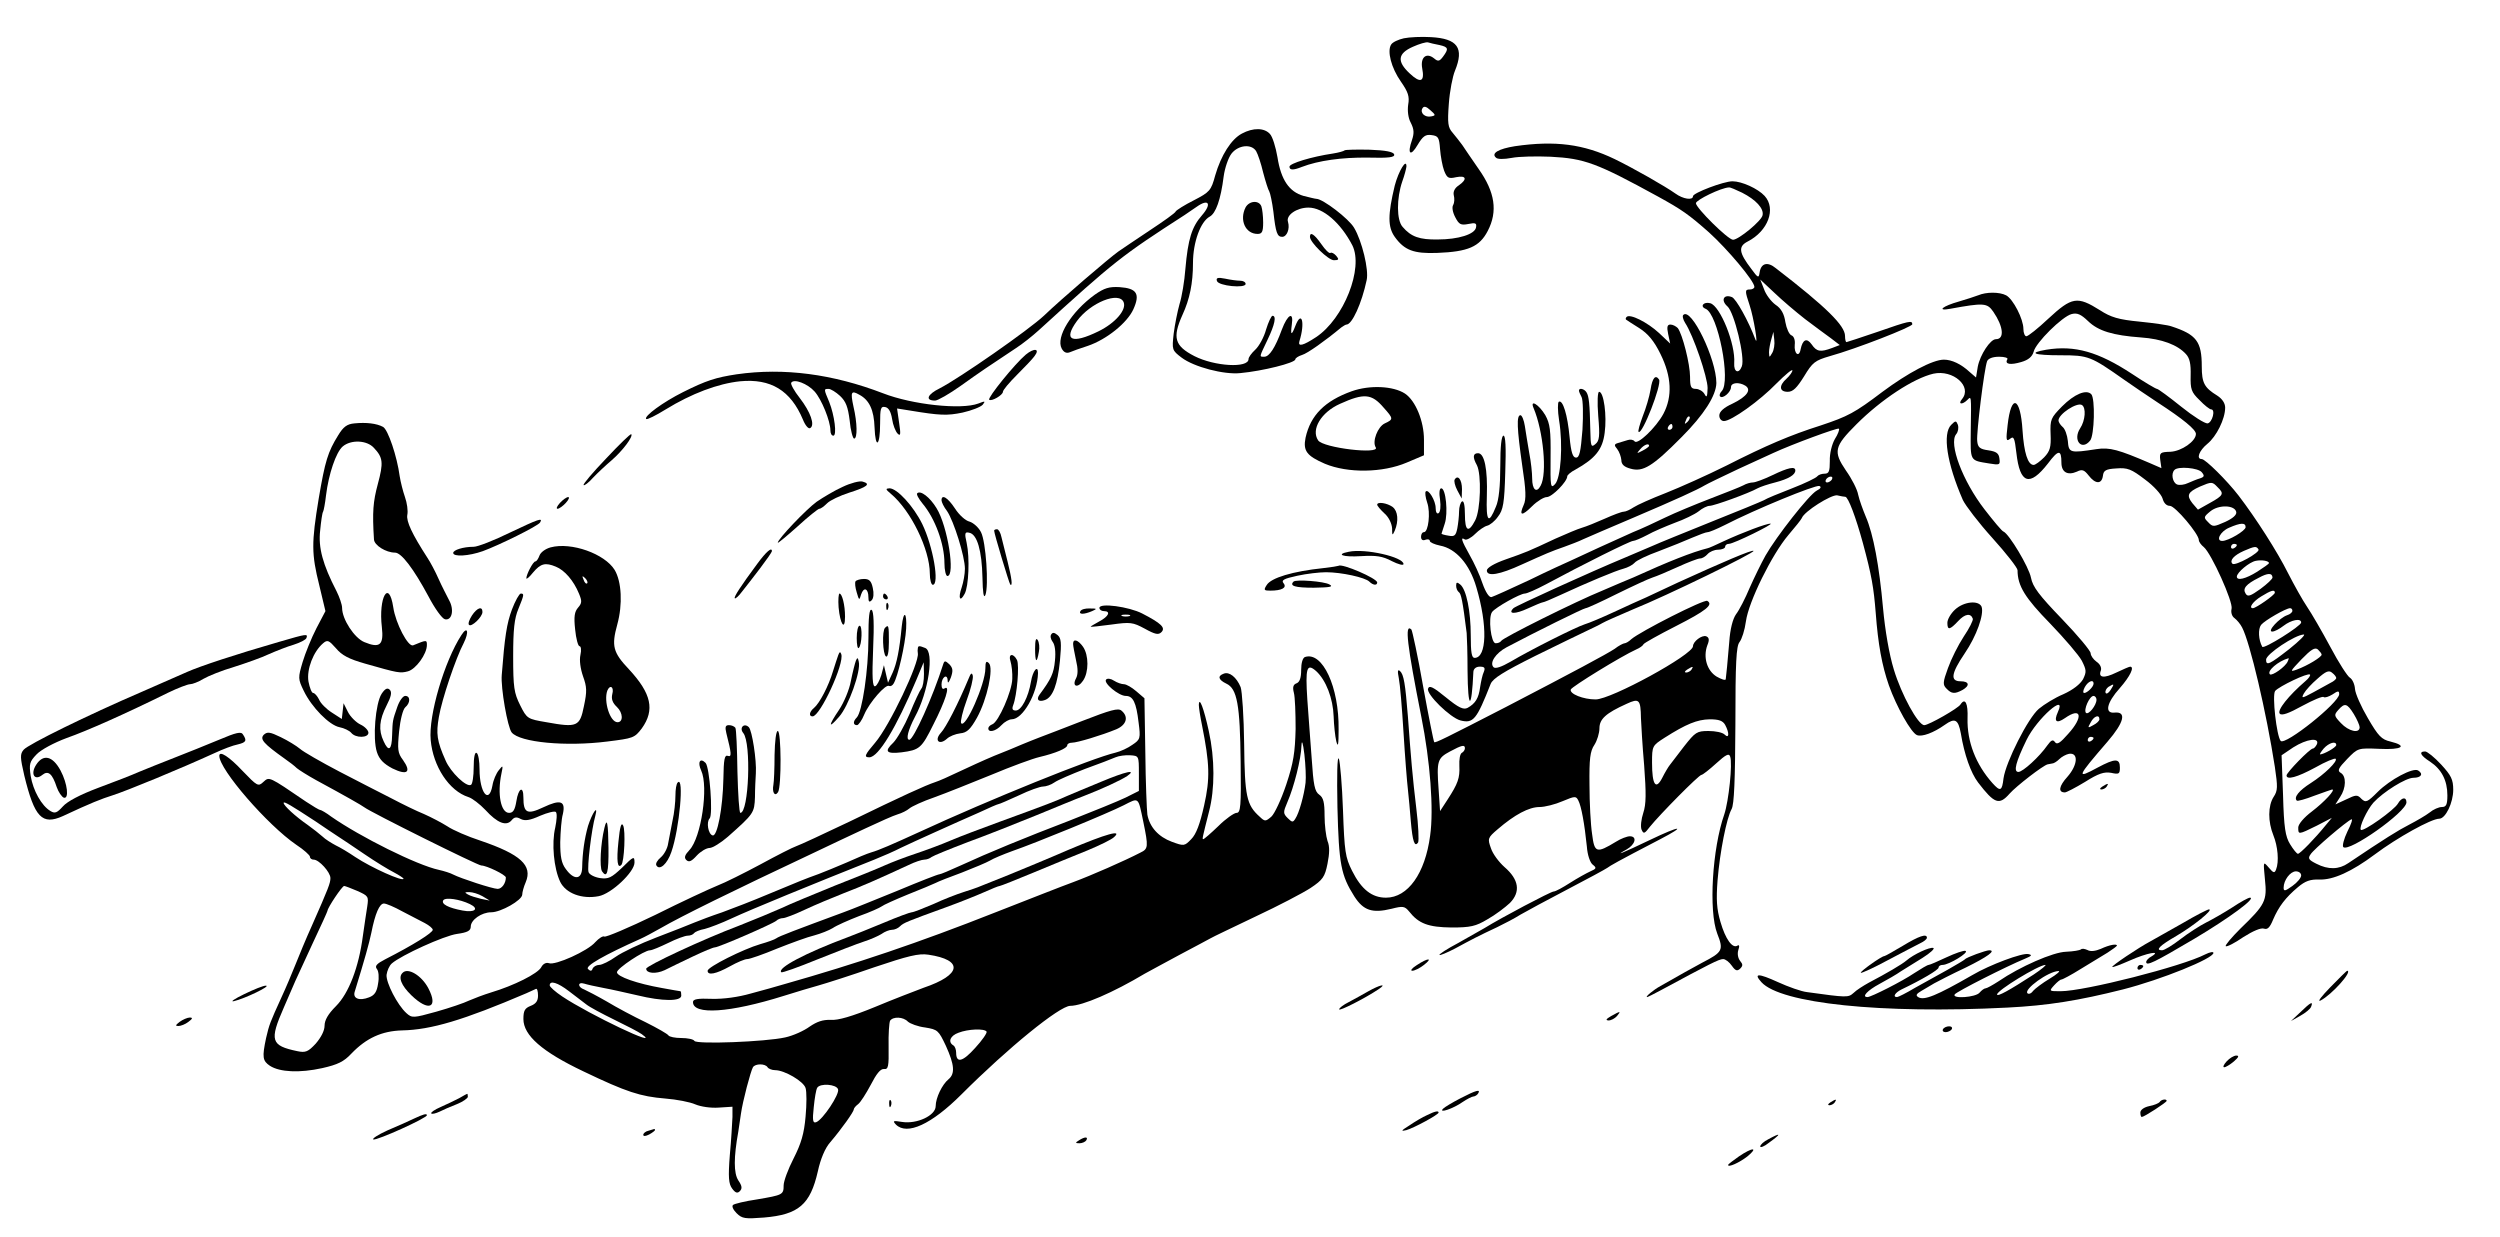 <?xml version="1.0"?>
<svg
    xmlns:rdf="http://www.w3.org/1999/02/22-rdf-syntax-ns#"
    xmlns="http://www.w3.org/2000/svg"
    xmlns:cc="http://web.resource.org/cc/"
    xmlns:dc="http://purl.org/dc/elements/1.1/"
    xmlns:svg="http://www.w3.org/2000/svg"
    xmlns:inkscape="http://www.inkscape.org/namespaces/inkscape"
    xmlns:sodipodi="http://sodipodi.sourceforge.net/DTD/sodipodi-0.dtd"
    xmlns:ns1="http://sozi.baierouge.fr"
    xmlns:xlink="http://www.w3.org/1999/xlink"
    viewBox="0 0 855 423"
    version="1.0"
  >
  <g
      transform="translate(0 423) scale(.1 -.1)"
    >
    <path
        d="m4801 4099c-18-4-38-13-43-21-15-22 0-80 33-127 25-36 30-51 25-79-3-21 0-46 9-62 11-22 12-35 4-59-17-48-5-58 19-17 18 30 27 37 48 34 23-3 26-8 29-48 2-25 8-58 14-74 10-25 15-28 41-22 35 7 39-7 9-28-14-9-20-22-17-34 3-11 2-26-2-33-5-7-2-25 7-42 13-25 19-28 45-23 24 5 29 3 26-12-4-23-60-41-131-41-62-1-91 9-120 43-21 23-21 98-1 156 7 19 13 42 14 50 1 31-27-15-40-65-24-100-24-141 0-175 33-46 65-58 145-55 106 4 145 21 173 75 35 67 25 133-31 212-23 33-48 70-56 82-8 11-23 30-33 42-16 18-18 32-13 99 3 43 13 94 21 113 32 78 9 110-82 115-32 2-74 0-93-4zm122-23c31-7 32-13 12-40-12-16-17-17-30-6-27 22-48 4-41-34 9-46-6-52-43-17-44 41-41 68 11 91 22 10 46 17 52 15s23-6 39-9zm-28-244c-21-5-40 12-30 28 5 8 13 6 27-7 18-16 19-18 3-21z"
    />
    <path
        d="m4247 3773c-36-19-71-74-91-143-14-52-19-57-73-85-32-16-60-34-62-38-1-5-42-34-89-65s-95-64-107-72c-30-21-198-165-254-219-52-49-289-214-357-249-43-21-51-42-16-42 9 0 49 23 87 50 67 48 100 70 189 129 22 14 57 42 78 61 260 237 283 255 500 395 8 6 27 18 41 28 41 29 52 10 18-29-35-40-48-81-57-184-3-41-12-95-20-120-7-25-16-70-20-101-6-55-6-57 27-82 42-32 145-59 201-53 76 7 188 35 188 47 0 4 10 11 23 15 18 5 80 49 134 94 7 5 15 10 18 10 19 0 52 72 69 152 8 35-16 134-43 179-18 31-107 99-129 99-4 0-24 5-44 10-49 14-77 55-89 132-6 35-17 71-26 80-19 21-57 22-96 1zm49-60c6-10 17-43 24-73 8-30 17-59 21-65 3-5 10-37 14-69 8-72 13-86 30-86 16 0 27 27 20 51-8 23 30 49 70 49 50 0 110-52 150-129 39-78-29-251-124-314-44-29-63-34-57-14 20 63 8 109-14 52-13-34-17-32-12 5 7 46-14 36-34-17-23-63-43-93-60-93-18 0-18-3 11 58 25 52 31 82 17 82-4 0-14-21-22-47-7-26-24-57-37-69s-23-26-23-32c0-32-116-25-185 10-68 35-76 63-41 141 25 54 36 109 36 177 0 72 26 142 57 159 21 11 38 58 48 138 4 29 16 64 27 78 23 29 68 34 84 8z"
    />
    <path
        d="m4260 3521c-22-43-1-91 41-91 15 0 19 7 19 39 0 22-3 46-6 55-8 22-41 20-54-3z"
    />
    <path
        d="m4480 3420c0-19 63-80 82-80 17 0 18 3 8 15-7 8-16 13-20 10s-18 11-31 30c-24 34-39 44-39 25z"
    />
    <path
        d="m4162 3269c5-17 98-26 98-10 0 6-8 11-19 11-10 0-33 3-51 7-25 5-32 3-28-8z"
    />
    <path
        d="m5181 3730c-56-9-82-24-65-39 5-6 27-6 54-1 25 5 85 6 133 4 116-6 157-21 367-136 82-45 106-62 175-123 63-57 155-166 155-186 0-5-7-9-15-9-18 0-18-4-1-55 13-38 31-146 19-115-23 62-66 139-80 144-28 11-39-11-15-32 23-20 61-175 49-205-10-27-28-20-26 11 5 65-48 196-82 205-23 6-36-11-16-19 42-16 88-249 55-282-6-6-9-15-5-18 9-9 37 15 37 32 0 16 28 18 49 5 22-14 6-37-43-61-31-14-46-28-46-41 0-11 7-19 16-19 25 0 122 69 180 129 30 30 54 50 54 44 0-5-9-18-20-28-27-24-25-45 4-45 18 0 31 13 56 53 29 48 37 54 88 69 90 25 282 100 282 109 0 14-10 12-119-26-56-19-104-35-106-35-3 0-5 10-5 21 0 35-63 98-237 232-28 23-50 17-55-14-3-21-5-21-29 12-42 55-45 76-12 93 70 36 98 112 58 156-23 25-78 50-110 50-30 0-135-40-135-51 0-15-34-10-60 9-35 25-146 88-208 118-106 51-203 64-341 44zm777-159c47-24 75-54 70-77-3-19-82-84-101-84-17 0-127 109-127 125 0 11 86 53 113 54 4 1 24-8 45-18zm215-432c32-24 72-54 89-66l30-23-26-10c-40-15-53-13-70 12-17 24-31 17-38-17-5-29-23-15-20 16 2 16-3 29-11 32s-17 23-21 45c-4 28-14 47-34 60-15 11-33 35-39 53l-13 33 48-45c26-25 73-65 105-90zm-112-116c-10-17-10-17-11 2 0 11 4 31 8 45l7 25 3-27c2-15-1-35-7-45z"
    />
    <path
        d="m4599 3716c-3-3-21-8-40-11-74-11-149-34-149-45 0-12 12-13 42-1 57 22 138 33 225 32 74-2 94 1 91 11-3 9-30 14-84 16-44 1-82 0-85-2z"
    />
    <path
        d="m3744 3222c-80-58-134-145-113-184 7-13 16-17 27-13 9 4 37 14 62 22 65 22 135 79 156 125 24 53 12 72-47 76-36 2-52-3-85-26zm99-26c10-26-29-71-86-99-92-45-122-31-74 35 46 63 145 103 160 64z"
    />
    <path
        d="m6765 3220c-11-4-40-14-65-21-57-16-78-34-30-25 115 21 126 20 147-10 35-51 39-94 9-94-19 0-54-53-62-94l-6-37-22 19c-29 27-61 42-88 42-38 0-124-46-210-110-95-72-118-84-211-115-104-33-186-68-322-137-66-33-160-75-208-94-49-19-98-41-110-49s-27-15-34-15-36-11-65-24-64-27-78-31-54-21-90-37c-96-45-99-46-170-71-40-14-65-29-65-38 0-22 43-15 121 21 82 37 98 44 144 60 19 7 49 18 65 26 17 8 93 40 170 73 148 63 220 96 245 111 8 5 60 30 115 56 55 25 109 50 120 55 65 30 220 87 224 83 3-2-3-19-14-36-10-18-18-49-17-75 0-35-3-43-18-43-10 0-21-4-25-9-3-5-42-24-86-41s-88-35-97-41c-10-5-90-38-178-73-89-36-181-73-205-84-24-10-66-28-94-40-113-47-371-164-379-172-21-21 6-21 49-1 24 11 48 21 51 21 4 0 30 11 58 24 95 44 191 84 218 91 15 4 32 13 38 20 6 8 44 26 83 40 40 15 91 36 114 46 24 10 47 19 53 19s32 11 58 24c107 55 310 138 324 134 8-3 5-9-9-16-26-14-138-157-175-222-14-25-38-74-54-110-15-36-36-77-47-91-11-16-20-50-23-95-6-71-10-113-12-127-1-5-15 0-31 9-33 20-47 66-32 107 8 19 6 27-4 31-15 5-45-18-45-34 0-29-280-182-333-182-42 0-90 19-85 34 4 10 173 114 224 137 12 5 23 13 25 18 2 4 52 32 111 62 102 52 129 73 107 86-10 7-230-105-260-131-8-8-19-14-23-14s-20-8-34-19c-27-18-141-79-372-199-206-106-242-124-245-120-2 2-19 87-38 191-18 103-37 190-40 194-24 23-15-51 34-299 30-150 43-316 30-406-17-129-76-212-151-212-48 0-84 28-116 92-23 46-26 65-31 207-3 86-10 165-14 176-6 12-7-56-5-166 5-196 12-232 58-305 31-48 61-58 127-42 39 10 45 9 60-9 33-42 66-54 145-55 65 0 83 4 123 28 27 15 61 41 77 56 37 38 31 80-19 123-19 17-40 45-46 64-12 33-11 36 23 65 58 50 107 76 143 76 18 0 54 9 79 20 43 18 46 18 54 2 10-19 21-79 29-157 2-29 11-55 20-62 14-11 13-14-8-23-13-6-44-23-69-39s-50-30-57-30c-11-1-178-89-236-125-12-7-53-30-90-51-38-20-67-39-64-41 2-2 26 8 53 22 57 31 82 44 144 73 25 12 61 31 80 43 19 11 91 50 160 86s130 69 137 74c11 8 29 19 181 98 94 49 68 47-34-2-96-46-126-58-81-33 30 17 37 45 11 45-9 0-31-8-48-19-66-40-73-38-81 26-5 32-9 108-9 168-1 90 2 116 17 138 9 14 17 40 17 56 0 32 22 52 93 84 43 20 48 15 49-49 1-22 5-94 11-162 7-95 7-132-3-162-7-21-10-47-6-57 7-16 10-15 29 10 33 41 167 177 176 177 4 0 27 18 50 39 33 30 44 36 48 24 9-23-5-154-20-198-41-117-54-330-24-408 22-56 19-63-51-99-42-23-68-37-143-80-24-13-54-38-46-38 2 0 24 11 48 24 165 89 198 106 212 106 8 0 21-10 30-23 12-17 18-19 28-10 10 10 10 15 0 27-7 9-10 24-6 37 5 14 3 19-3 15-17-11-41 22-58 81-13 44-15 76-10 142 8 99 31 213 48 244 9 16 12 100 13 288 0 215 3 269 14 283 8 10 18 41 22 71 9 67 89 229 145 295 23 27 44 53 46 58 8 23 101 81 121 78 12-3 25-5 28-5 10-1 36-70 60-158 30-111 37-152 44-240 8-106 21-178 45-247 26-73 76-162 96-170 17-7 57 8 95 35 35 25 46 19 55-29 12-73 34-135 59-168 56-73 72-79 108-38 22 25 115 97 130 100 4 1 11 2 16 3 5 0 16 7 24 15s23 16 33 18c33 5 30-38-5-78-30-33-33-54-9-54 5 0 36 16 69 36 46 29 65 35 89 31 27-6 30-4 30 18 0 32-16 32-76 0-74-40-73-35 34 89 56 65 66 103 24 99-35-4-28 33 18 84 35 40 51 73 35 73-3 0-24-9-47-20-43-21-63-18-53 7 3 10-3 22-15 30-11 8-20 21-20 29s-44 61-98 117c-79 82-100 110-106 141-7 37-75 150-94 158-5 1-34 36-65 76-75 97-123 225-97 257 7 8 9 22 6 32-6 15-8 15-23 0-30-30-15-131 40-257 9-19 54-78 101-130s86-102 86-110c0-54 26-95 112-183 49-51 98-108 108-127 16-32 16-38 4-63-10-17-34-36-67-51-29-12-66-35-84-50-37-31-113-182-121-238-5-44-11-46-38-16-57 64-87 142-85 221 2 52-8 72-24 48-7-13-109-71-124-71-21 0-78 104-104 190-16 52-30 134-37 210-13 145-33 253-59 313-10 24-22 57-26 75-3 18-22 55-42 83-44 65-40 82 36 158 85 85 195 157 263 173 68 15 134-44 98-87-15-18 1-20 18-3 14 14 14 19 12-105-1-106-4-101 63-112 36-6 38-5 35 17-2 18-11 24-38 28-29 4-36 10-38 32-3 28 24 247 34 273 4 9 19 15 41 15 19 0 32-4 28-9-10-17 11-20 48-9 24 7 37 18 42 35 7 31 98 121 130 129 19 5 32-1 56-24 35-34 85-49 181-56 71-5 125-25 154-57 13-14 17-34 16-73-1-47 2-57 30-84 17-18 35-32 40-32 16 0 4-45-12-48-9-1-49 24-90 57s-79 61-83 61-43 23-85 51c-116 76-196 99-294 83-64-11-42-19 50-19 94 0 102-3 217-84 28-20 79-54 115-78 86-56 130-92 130-107 0-25-49-59-87-61-35-1-38-3-35-28l4-28-39 17c-107 46-138 55-183 48-91-14-95-13-98 28-2 20-10 42-18 48-8 7-14 17-14 22 0 22 63 63 80 53 15-9 12-53-6-80-26-40 5-78 34-42 15 17 18 145 4 159-17 17-57 1-100-42-38-39-41-44-39-95 2-44-2-58-22-79-14-14-30-26-36-26-20 0-33 42-38 118-7 115-39 127-51 18-6-51-5-57 8-47 13 11 16 4 22-48 12-106 45-117 108-36 36 48 46 48 46 3 0-33 21-45 53-31 18 9 25 6 40-13 23-30 45-31 49-1 2 18 10 23 46 25 38 3 51-2 98-38 30-22 56-51 60-65 4-15 13-25 25-25 18 0 99-96 99-117 0-6 8-17 17-24 26-22 101-188 95-211-3-12 1-26 10-32 8-6 20-20 26-32 27-51 83-290 112-477 10-68 10-81-4-102-20-31-20-85-1-132 15-37 20-90 9-117-5-13-9-12-25 7-19 22-19 22-13-40 8-74 1-87-84-169-30-30-53-57-50-60 4-3 31 11 60 31 33 21 61 33 71 29 12-4 20 4 31 31 19 44 42 75 85 111 25 21 42 27 73 26 47-2 111 27 190 86 76 57 193 122 220 122 22 0 48 55 48 99 0 35-7 49-41 86-23 25-48 45-55 45-23 0-16-14 17-35 39-26 59-64 59-115 0-32-4-40-19-40-10 0-29-8-42-19-13-10-44-28-69-41-39-20-84-48-209-132-32-22-68-23-109-2-26 13-30 18-20 32 10 17 124 114 140 120 5 2-1-17-14-42-12-25-18-49-14-53 19-19 216 120 216 153 0 20-17 17-29-4-12-22-119-98-127-90-7 8 21 68 43 93 34 37 111 85 137 85s35 13 16 25c-17 11-96-31-138-73-36-36-41-38-56-24-14 15-19 14-52-2l-37-17 16 25c21 31 22 72 2 83-12 7-8 16 22 47 37 38 37 38 110 35 78-4 99 10 38 25-30 7-41 18-77 80-23 39-43 84-44 100s-9 33-17 38c-8 4-39 52-67 105-29 54-65 116-80 138s-44 74-65 115c-37 74-110 188-169 265-40 52-114 125-126 125-20 0-9 29 19 52 31 25 61 85 61 124 0 15-10 30-27 41-44 27-53 43-53 100 0 85-18 109-104 137-10 4-59 11-108 16-73 7-99 15-136 39-78 49-96 46-177-29-35-33-69-60-75-60-5 0-10 11-10 25 0 34-35 102-59 115-23 12-68 12-96 0zm765-605c10-12 9-16-6-21-11-3-29-11-41-16-12-6-29-8-37-5-16 6-22 38-9 50 12 13 81 7 93-8zm-1265-25c-3-5-11-10-16-10-6 0-7 5-4 10 3 6 11 10 16 10 6 0 7-4 4-10zm1319-26c23-22 21-28-26-54l-41-23-19 22c-21 27-16 38 26 57 40 17 42 17 60-2zm64-85c2-10-12-22-38-34-39-17-42-18-58-1-16 16-16 18 7 37 29 24 84 22 89-2zm32-52c0-12-59-47-80-47-23 0-7 32 23 45 41 18 57 18 57 2zm-30-61c0-3-4-8-10-11-5-3-10-1-10 4 0 6 5 11 10 11 6 0 10-2 10-4zm74-15c7-10-80-58-89-49-11 11 5 29 39 44 37 16 43 17 50 5zm36-47c0-2-18-15-40-29-40-25-70-32-70-17 0 14 43 50 65 54 20 4 45 0 45-8zm12-49c0-5-18-22-41-39-35-25-44-28-51-16-11 17 1 32 45 54 31 17 46 17 47 1zm8-52c0-8-65-53-75-53-16 0 0 23 28 40 34 21 47 25 47 13zm60-62c0-5-8-12-18-15-26-9-70-56-51-56 8 0 25 9 39 20 26 20 60 27 60 11 0-12-128-92-133-83-13 23-15 61-4 75 12 15 85 57 99 57 5 0 8-4 8-9zm-11-131c-68-53-79-58-79-36 0 19 99 85 129 86 7 0-15-22-50-50zm111-19c0-8-47-37-85-51-25-9-23-6 16 35 33 34 46 42 56 34 7-7 13-14 13-18zm-116-23c-7-18-54-51-61-44-11 11 28 45 64 55 1 1 0-5-3-11zm-2039-28c-3-5-12-10-18-10-7 0-6 4 3 10 19 12 23 12 15 0zm2205-29c0-3-8-11-19-16-10-6-37-20-60-33-39-21-41-21-32-4 6 11 27 34 47 51 28 25 39 30 50 20 8-6 14-14 14-18zm-105-10c-58-50-99-101-88-112 7-7 30 1 77 27 37 20 70 34 73 30 4-3 17 1 30 9 19 13 23 13 23 1 0-29-184-176-200-160-14 16-30 157-19 171 14 16 112 63 119 56 3-2-4-13-15-22zm-725-9c0-11-22-32-32-32-5 0-4 9 2 20 11 20 30 28 30 12zm58-22c-7-11-15-15-17-9s3 15 10 20c20 12 21 11 7-11zm-48-33c0-19-27-53-36-45-9 10 12 58 26 58 5 0 10-6 10-13zm-132-42c-15-33-5-41 24-21 57 40 64 4 11-54-27-31-38-38-45-28s-13 7-26-11c-27-39-84-91-99-91-18 0-9 34 28 110 35 72 139 164 107 95zm1012-7c11-18 20-39 20-45 0-23-38-14-64 14-24 25-24 28-9 45 22 25 30 23 53-14zm-870-18c0-5-9-14-21-20-19-11-20-10-9 9 11 22 30 29 30 11zm-1280-19c15-28 14-49-2-33-7 7-31 12-55 12-40 0-45-4-83-52-22-29-44-58-49-64s-17-26-26-44c-22-43-35-25-35 52 0 57 1 58 43 85 74 47 111 62 154 63 32 0 45-5 53-19zm1260-45c0-3-4-8-10-11-5-3-10-1-10 4 0 6 5 11 10 11 6 0 10-2 10-4zm764-21c-4-8-10-15-14-15-10 0-90-82-90-92 0-16 35-7 98 27 35 20 67 33 70 30 8-8-38-53-85-83-41-26-59-49-48-60 2-3 30 5 61 17 31 11 58 21 60 21 13 0-27-43-69-75-28-21-47-44-47-55 0-25 0-25 63 6l52 27-20-24c-38-47-89-99-96-99-4 0-16 15-27 33-16 26-21 56-24 168l-5 136 40 27c46 29 90 35 81 11zm66-3c0-8-43-32-55-32-3 0 3 9 12 20 18 20 43 27 43 12zm-2980-11c0-6-5-13-11-16-6-4-9-23-8-44 2-42-5-61-40-115l-26-40-5 75c-7 97-4 106 39 129 41 22 51 24 51 11zm2860-435c0-8-13-24-30-36-25-18-30-19-30-6 0 26 23 56 42 56 10 0 18-6 18-14z"
    />
    <path
        d="m5757 3153c-4-3-1-16 6-27 28-42 77-186 77-223-1-31-3-35-11-20-5 9-19 17-29 17-17 0-20 7-20 41 0 44-26 146-42 167-6 6-17 12-25 12-11 0-13-8-8-32l7-33-38 36c-40 37-100 67-111 55-3-3-4-7-2-9s23-15 45-29c30-19 51-44 73-89 38-77 41-145 10-204-25-47-90-109-99-94-4 5-14 7-23 4s-24-7-33-10c-14-4-14-8-3-21 7-9 13-26 14-37 0-15 9-24 32-30 42-12 75 8 173 107 78 78 119 143 120 186 0 82-86 260-113 233zm14-366c-10-9-11-8-5 6 3 10 9 15 12 12s0-11-7-18zm-51-17c0-5-5-10-11-10-5 0-7 5-4 10 3 6 8 10 11 10 2 0 4-4 4-10zm-80-65c0-2-10-10-22-16-21-11-22-11-9 4 13 16 31 23 31 12z"
    />
    <path
        d="m3508 3017c-36-30-131-147-125-154 8-7 47 16 47 27 0 6 21 31 48 58 26 26 53 54 60 64 20 26-1 29-30 5z"
    />
    <path
        d="m2520 2950c-72-11-104-21-184-61-68-34-135-83-126-92 3-3 33 12 67 33 88 54 178 88 254 96 105 10 173-31 215-131 8-20 19-33 25-29 17 10 1 55-36 103-19 24-32 48-29 52 9 15 56-3 80-30s54-101 54-133c0-10 4-18 10-18 13 0 4 70-14 115-19 45-19 45-2 45 7 0 25-11 39-24 20-19 27-37 33-85 3-34 11-61 15-61 12 0 11 54-2 109-11 51-8 57 20 41 34-18 50-52 52-112 3-76 19-64 19 13 0 52 2 60 17 57 12-2 20-16 24-41 3-21 12-43 19-50 10-10 11-2 5 37l-7 49 44-7c103-17 127-18 180-7 31 7 62 19 69 27 10 13 8 13-15 4-58-22-226-4-326 35-172 66-339 88-500 65z"
    />
    <path
        d="m5645 2898c-4-24-16-65-27-92-10-27-17-51-14-53 12-12 80 162 70 179-12 18-23 6-29-34z"
    />
    <path
        d="m4623 2892c-92-33-141-82-158-159-9-45 4-62 66-89 79-33 198-31 280 4l59 25v53c0 64-29 134-65 158-40 26-120 30-182 8zm109-56c34-38 34-40 4-54-24-11-44-62-31-82 16-25-180-2-197 24-25 37 10 96 75 125 82 37 108 35 149-13z"
    />
    <path
        d="m5400 2894c0-3 4-13 9-22 5-10 6-60 3-112-6-75-10-95-22-95-11 0-17 17-22 70-7 76-23 129-37 121-4-3-4-31 1-63 14-85 6-199-14-219-15-16-16-9-15 93 1 92-2 114-18 143-22 37-54 56-40 24 33-78 47-224 24-265-14-27-29-14-29 25 0 18-4 57-10 87-5 30-12 71-15 92-3 20-10 37-15 37-14 0-12-45 6-172 13-85 14-116 5-135-17-38-6-39 29-4 17 17 40 31 50 31 18 0 70 53 70 71 0 4 12 15 28 23 68 38 93 69 100 126 8 58-3 140-19 140-5 0-7-33-3-83 6-69 4-85-10-96-14-12-16-8-17 45-2 95-5 119-13 132-7 12-26 17-26 6z"
    />
    <path
        d="m1212 2782c-25-2-38-12-55-40-36-58-45-88-67-217-25-152-25-189 2-297l21-88-31-59c-17-33-38-85-47-115-16-54-16-58 4-99 27-56 87-117 122-124 16-3 34-12 40-19 15-19 59-18 59 0 0 8-12 21-27 28s-35 27-43 43l-15 30-3-27-3-27-34 22c-19 12-39 32-44 45-6 12-15 22-20 22s-12 18-16 39c-7 42 17 103 50 131 15 13 20 10 44-17 20-24 44-37 101-53 112-32 118-33 145-26s65 59 65 90c0 18-1 18-47-1-17-7-60 75-68 130-15 98-51 34-39-68 7-61-7-73-60-51-34 14-76 78-76 117 0 11-9 37-19 57-47 91-63 149-56 208 3 31 7 60 10 64 2 3 7 29 10 56 9 73 34 147 57 167 28 24 83 22 107-5 31-33 33-50 13-124-16-60-19-94-13-189 1-20 41-45 72-45 22 0 64-56 114-149 22-42 47-77 57-79 24-5 32 33 14 65-8 16-25 48-36 73s-28 57-38 72c-53 82-73 125-69 147 3 14-1 41-8 61s-15 52-18 71c-9 68-40 160-57 169-22 12-58 16-98 12z"
    />
    <path
        d="m2073 2662c-45-47-80-88-77-91 2-3 17 8 32 25 15 16 44 43 64 60 37 32 74 81 67 89-3 2-41-35-86-83z"
    />
    <path
        d="m5131 2636c0-68-5-117-15-139-25-62-34-52-31 36 3 92-8 147-30 147-18 0-19-14-4-41 16-31 13-153-6-189-23-44-35-37-35 21 0 31-4 48-10 44-5-3-10-19-10-34 0-16-3-42-6-58-5-25-10-29-30-25-13 2-24 5-24 7 0 1 5 16 11 34 12 35 4 121-12 121-6 0-8-16-4-39 3-23 1-42-5-46s-10 4-10 17c0 26-25 67-34 57-3-3-1-20 5-38 12-34 4-101-11-101-6 0-10-7-10-16 0-10 6-14 15-10 8 3 15 1 15-4s16-12 35-16c54-10 101-63 124-142 39-131 36-242-6-242-10 0-13 19-13 76 0 84-15 158-36 175-11 9-14 8-14-4 0-9 4-18 9-22 8-5 13-28 27-140 1-11 3-69 3-129 1-135 14-138 20-3 1 10 9 17 22 17 16 0 19-4 14-17-5-10-10-34-13-53-5-38-16-56-43-71-14-7-30 0-74 36s-57 42-61 30c-7-19 76-100 111-109 44-11 55 3 103 125 8 19 43 41 153 96 79 39 160 78 179 87s42 20 50 25 56 26 105 47c114 46 418 194 412 200-4 5-109-40-258-108-41-19-90-42-109-51-19-8-69-31-110-50s-86-38-100-42c-29-9-183-86-254-128-31-18-52-25-58-19-15 15 7 48 44 68 96 51 264 134 271 134 5 0 53 22 107 49 55 27 109 52 122 56s51 20 86 36 69 29 76 29c8 0 19 7 26 15s23 15 36 15 24 5 24 10c0 6 6 10 13 10 16 0 156 69 142 69-13 1-95-30-160-60-27-13-52-24-55-24-52-13-133-45-254-100-17-7-65-27-106-45-91-37-340-161-346-172-3-5-11-8-19-8-16 0-26 89-12 107 12 16 96 63 112 63 7 0 39 14 71 31 126 68 289 149 299 149 6 0 27 9 48 20 21 12 64 30 95 42 31 11 68 29 81 39 13 11 30 19 38 19 15 0 134 43 164 60 9 5 36 14 60 20 46 12 69 26 69 41s-24 10-78-16c-29-14-59-25-67-25s-23-4-33-10c-9-5-60-25-112-45s-122-49-155-65-82-39-110-50c-27-12-79-36-115-52-36-17-78-36-95-44-16-7-82-37-145-68-64-30-122-56-129-58-8-2-20 16-31 47-9 28-29 71-44 97-28 50-32 63-16 53 5-3 21 5 35 19 13 13 32 26 41 28s26 15 37 31c18 23 22 46 25 152 3 85 1 125-6 125s-11-36-11-104z"
    />
    <path
        d="m4975 2590c-3-5 1-22 9-37l15-28 1 32c0 32-14 51-25 33z"
    />
    <path
        d="m2882 2565c-27-12-67-36-89-51-37-27-133-128-133-140 0-3 30 22 67 55 37 34 71 61 75 61 5 0 16 8 27 19 10 10 44 26 75 36 63 20 75 30 46 38-10 3-41-5-68-18z"
    />
    <path
        d="m3047 2541c68-57 133-190 133-273 0-21 5-38 10-38 24 0 1 132-36 208-30 61-86 122-112 122-14-1-14-3 5-19z"
    />
    <path
        d="m3137 2543c-4-3 5-19 18-35 43-51 75-138 75-204 0-24 5-44 10-44 28 0 1 171-37 232-23 38-55 62-66 51z"
    />
    <path
        d="m1915 2510c-10-11-14-20-8-20 5 0 18 9 28 20s14 20 8 20c-5 0-18-9-28-20z"
    />
    <path
        d="m3220 2519c0-6 8-23 19-37 23-34 61-155 61-197 0-18-5-46-11-64-13-37-6-52 10-22 14 25 18 124 7 174-8 34-6 39 9 35 27-5 43-62 45-153 1-52 4-73 10-60 12 31 2 182-15 215-8 16-26 32-39 36-14 3-36 23-50 45-25 38-46 50-46 28z"
    />
    <path
        d="m4710 2504c0-4 11-17 25-30 15-13 25-35 26-51 0-25 1-26 9-8 14 33 11 67-7 81-19 14-53 19-53 8z"
    />
    <path
        d="m1745 2409c-55-27-111-49-125-49-36 0-70-11-70-21 0-14 53-11 101 6 55 20 189 86 196 98 11 18-5 12-102-34z"
    />
    <path
        d="m3400 2415c0-10 51-179 55-184 9-8 5 22-9 78-8 31-17 68-21 84-3 15-10 27-15 27-6 0-10-2-10-5z"
    />
    <path
        d="m1883 2358c-18-5-34-17-38-28s-10-20-14-20c-8 0-31-45-31-58 1-4 11 5 23 20 26 31 42 35 78 20 30-12 61-48 79-92 11-26 10-33-3-48-12-14-15-30-10-75 3-31 10-57 15-57s7-13 3-30c-4-18 0-47 9-73 13-36 14-51 3-102-14-70-23-74-128-55-65 11-67 12-90 58-21 42-24 61-24 167 0 92 4 130 18 163 20 49 20 52 8 52-5 0-19-25-30-54-18-48-25-94-35-224-4-44 20-180 34-197 28-34 185-49 327-31 88 11 93 12 118 45 45 63 33 119-44 202-55 58-60 80-40 153 19 69 15 147-9 187-34 55-148 96-219 77zm125-123c-3-3-9 2-12 12-6 14-5 15 5 6 7-7 10-15 7-18zm86-379c-4-17 1-30 16-44 21-20 22-52 2-52-26 0-48 72-35 108 9 22 24 13 17-12z"
    />
    <path
        d="m2590 2302c-57-77-81-114-77-118 2-3 14 8 25 23 12 15 40 51 62 80s40 55 40 58c0 15-19-1-50-43z"
    />
    <path
        d="m4613 2343c-47-9-21-19 42-15 52 3 73 0 105-17 22-11 40-16 40-10 0 24-131 54-187 42z"
    />
    <path
        d="m4578 2295c-2-1-25-5-53-8-104-11-178-33-193-58-11-17-9-19 12-19 40 0 58 10 46 25-9 11 1 16 47 26 32 7 76 12 98 12 53 0 134-18 148-32 13-13 27-14 27-3 0 14-121 66-132 57z"
    />
    <path
        d="m2926 2242c-3-5-1-22 4-38 8-28 9-28 15-7 9 27 25 21 25-10 0-15 3-18 11-10 7 7 8 24 4 42-5 24-12 31-30 31-13 0-26-4-29-8z"
    />
    <path
        d="m4424 2241c-15-15 5-21 69-21 56 1 68 3 54 11-18 11-115 18-123 10z"
    />
    <path
        d="m2868 2153c5-57 22-83 22-32 0 40-10 79-19 79-3 0-5-21-3-47z"
    />
    <path
        d="m3020 2190c0-5 5-10 11-10 5 0 7 5 4 10-3 6-8 10-11 10-2 0-4-4-4-10z"
    />
    <path
        d="m3031 2154c0-11 3-14 6-6 3 7 2 16-1 19-3 4-6-2-5-13z"
    />
    <path
        d="m6686 2145c-14-13-26-33-26-45 0-26 8-25 37 6 23 25 43 28 50 8 2-5-12-33-31-61-19-29-43-77-54-108-18-49-18-57-5-70 17-18 28-19 54-5 27 15 24 30-6 30-36 0-32 27 14 95 41 60 67 134 58 160-10 23-61 18-91-10z"
    />
    <path
        d="m3760 2151c0-6 7-11 15-11 25 0 17-18-15-35-16-9-30-17-30-18 0-2 32 2 71 7 65 9 73 8 114-14 36-20 47-22 57-12 15 15 0 30-66 64-45 23-146 37-146 19zm103-28c-7-2-19-2-25 0-7 3-2 5 12 5s19-2 13-5z"
    />
    <path
        d="m1614 2125c-9-14-14-28-10-32 8-9 46 27 46 44 0 21-18 15-36-12z"
    />
    <path
        d="m2970 2046c0-106-21-251-40-270-13-13-13-26 1-26 5 0 17 17 25 37 17 40 73 105 85 97 4-2 11 1 15 8 15 24 40 134 43 188 3 58-9 64-15 8-8-83-17-126-31-158l-16-35-7 30-7 30-9-34c-6-19-15-36-21-38-9-3-11 30-7 125 4 88 2 132-5 136-8 5-11-24-11-98z"
    />
    <path
        d="m3695 2140c-7-12 12-12 40 0 18 8 17 9-7 9-15 1-30-3-33-9z"
    />
    <path
        d="m2930 2048c0-23 3-38 7-34 11 10 13 76 3 76-6 0-10-19-10-42z"
    />
    <path
        d="m3027 2083c-11-10-8-91 3-98 6-4 10 15 10 49 0 57-1 61-13 49z"
    />
    <path
        d="m1578 2058c-58-89-113-275-105-359 8-90 63-174 129-195 13-4 39-24 58-44 41-45 72-57 90-35 9 11 17 12 31 4 14-7 31-5 66 11 26 11 50 17 54 13 5-5 3-28-2-53-13-54-5-140 17-186 19-39 74-60 131-49 44 8 123 83 123 115 0 23-3 22-42-17-37-35-47-40-76-36-19 3-36 12-39 20-6 14 10 148 23 193 11 42-11 9-25-35-12-43-19-90-20-142-1-42-28-44-56-5-15 20-19 42-19 92 1 36 4 79 9 96 10 45-8 51-67 23-55-26-68-20-68 34 0 41-17 32-24-13-5-30-11-40-25-40-28 0-41 64-26 135 6 28 5 29-9 11-9-11-19-34-22-53-12-65-44-24-44 56 0 27-4 53-10 56-6 4-10-15-10-49 0-30-4-57-9-60-15-10-70 43-87 83-30 67-33 92-23 149 10 60 58 202 85 253 19 38 13 60-8 27z"
    />
    <path
        d="m3595 2060c-4-6-1-17 5-25 8-10 11-34 8-64-4-44-13-63-53-117-12-17-3-26 19-18 27 10 43 54 51 134 6 62 4 78-8 88-11 9-17 10-22 2z"
    />
    <path
        d="m955 2035c-149-43-270-83-315-103-25-11-94-41-155-68-186-80-389-180-404-198-13-15-12-27 2-88 35-144 61-171 132-139 96 45 132 59 170 71 50 16 232 91 350 145 28 13 62 26 78 29 29 7 32 13 18 34-6 11-23 7-82-18-41-17-110-45-154-62s-98-39-120-48c-22-10-84-34-138-54-64-24-107-47-122-64-20-22-27-25-42-16-31 18-60 71-68 120-6 41-4 49 20 74 15 16 60 40 103 56 71 25 199 82 347 155 33 16 67 29 75 29s29 8 45 18c17 10 64 29 105 41 41 13 95 32 120 44 25 11 63 26 84 32 22 7 42 17 44 23 5 15 3 15-93-13z"
    />
    <path
        d="m3540 2011c0-47 6-52 13-10 3 14 1 32-4 40-6 9-9 0-9-30z"
    />
    <path
        d="m3670 2028c0-7 5-32 10-56 7-29 7-49 0-62-15-28 6-35 24-8 20 29 20 87 0 116-17 24-34 29-34 10z"
    />
    <path
        d="m3139 2013c-1-5-1-12 0-17 6-32-97-249-146-306-36-42-39-50-20-50 31 0 92 101 161 265l25 60 1-40c0-23-4-45-9-50-5-6-23-44-40-86-18-42-43-86-56-99-32-30-24-39 28-33 62 8 69 14 109 95 41 80 59 136 39 124-7-5-11 0-11 13 0 25 20 39 21 14 0-12 4-8 11 10 8 23 7 32-5 45-14 13-17 13-21 1-36-114-102-259-116-259-13 0-4 34 19 78 47 86 67 224 35 236-20 8-24 8-25-1z"
    />
    <path
        d="m2867 1990c-3-8-11-33-18-55-15-51-46-110-65-126-16-13-19-29-5-29 26 0 110 182 98 213-3 9-6 8-10-3z"
    />
    <path
        d="m3456 1968c4-13 7-40 6-60-1-42-47-147-68-155-8-3-14-9-14-14 0-16 26-10 45 11 10 11 26 20 35 20 38 0 88 88 90 158 0 30-18 8-24-29-9-54-33-99-52-99-11 0-14 5-9 18 13 33 22 137 13 155-13 25-31 21-22-5z"
    />
    <path
        d="m4463 1983c-8-3-13-21-13-44 0-27-5-42-16-46s-14-13-9-32c4-14 6-70 6-124-2-80-7-115-32-190-17-51-40-100-51-110-20-17-22-17-40 0-45 40-51 70-53 248-1 93-7 181-12 195-14 34-39 54-58 46-22-8-18-21 9-34 37-17 47-72 49-268 2-152 0-174-14-174-8 0-37-20-62-45-26-25-49-45-52-45-4 0-3 4 20 95 20 77 20 180-1 275-17 78-33 120-34 89 0-9 5-41 11-70 26-131 28-181 7-274-14-63-27-98-44-115-23-24-25-24-66-9-46 17-76 50-84 93-2 15-6 111-7 213l-3 185-28 24c-15 13-34 24-42 24s-23 5-34 12c-10 7-23 9-27 4-11-11 43-56 67-56 25 0 36-22 44-91 7-54 6-58-21-76-15-11-41-23-58-27-78-18-432-161-670-271-94-43-140-63-165-70-14-4-52-20-85-35-33-14-76-32-95-39-50-18-64-24-170-68-52-22-124-50-160-63-36-12-78-28-95-35-16-7-75-30-130-51s-118-51-139-66-47-28-57-28c-9 0-19-6-22-12-3-10-8-10-16-2-11 10 56 48 179 103 14 6 45 23 70 37 69 40 248 128 520 256 52 25 133 63 180 85s96 44 110 48 32 13 40 20 47 25 85 38c39 14 126 49 195 77 69 29 143 56 165 61 55 13 95 30 95 40 0 5 7 9 16 9 18 0 101 25 152 46 35 15 43 43 17 64-11 9-37 2-132-35-65-25-131-51-148-57-16-6-43-17-60-24-16-7-59-25-95-39-36-15-90-40-122-55-31-15-67-31-80-35-33-11-110-46-293-135-88-42-170-80-182-84s-67-32-122-62c-56-30-122-63-148-73-27-11-122-55-212-100-91-44-169-77-174-74s-19-6-31-19c-25-30-138-81-159-72-9 3-20-2-26-14-12-22-94-63-171-86-26-8-60-21-76-28-16-8-66-25-112-38-79-22-83-22-102-5-31 28-70 104-68 131 2 14 9 31 18 39 32 28 179 95 223 101 36 5 47 11 47 25 0 23 37 49 70 49s105 41 106 60c0 8 5 27 12 43 24 57-17 95-155 142-43 14-94 36-113 49-19 12-55 31-80 42-25 10-74 34-110 53-36 18-117 60-179 92-63 33-124 68-135 78-12 10-41 28-66 40-37 18-46 19-58 8-14-15-1-30 72-82 16-11 34-25 41-32 7-6 37-25 66-41 107-58 154-85 165-93 22-17 388-199 400-199 18 0 84-32 84-41 0-20-14-39-28-39-17 0-127 36-152 49-9 5-31 12-49 16-75 16-269 113-368 182-17 13-35 23-38 23-4 0-25 13-48 28-129 88-126 86-146 68-18-17-21-15-72 38-45 48-79 70-79 51 0-47 165-237 263-304 26-17 47-36 47-41 0-6 6-10 13-10 18 0 57-43 57-63 0-17-6-33-63-162-20-44-45-105-57-135s-33-80-47-110c-40-88-42-93-53-140-14-66-12-78 13-95 34-22 102-25 179-8 53 12 74 22 100 50 51 53 104 77 173 79 99 2 210 35 425 127 14 6 28 13 33 15 4 2 7-8 7-23 0-18-7-28-25-35-20-8-25-16-25-45 0-56 64-112 205-179 148-71 195-86 280-93 39-3 85-12 103-20 19-8 53-13 80-11l47 3v-35c-1-19-4-78-9-130-6-77-4-99 8-115 11-15 18-17 26-9 9 9 8 18-5 37-16 25-16 78 0 167 2 14 6 41 9 61 6 43 33 145 41 159 8 13 42 13 50 0 3-5 15-10 26-10 32 0 97-38 104-61 4-12 4-56 0-98-5-58-15-92-41-143-19-37-34-78-34-92 0-32-3-33-91-48-41-6-78-15-82-19-5-4 0-16 12-28 19-19 29-20 94-15 118 10 158 44 184 158 9 42 25 80 42 99 40 47 81 105 81 113 0 4 7 12 15 18s27 36 43 66c19 37 33 55 45 54 15-2 17 8 16 76-1 43 2 83 5 89 10 15 45 14 61-3 8-7 34-17 59-20 43-7 46-10 71-63 29-64 32-95 9-114-22-18-44-64-44-92 0-32-64-62-115-54-31 5-33 4-21-9 38-38 122 1 224 103 160 160 335 302 372 303 42 0 148 46 255 110 17 9 71 39 120 65 50 26 97 52 105 56 8 5 78 38 155 75 77 36 161 80 187 97 42 28 49 38 58 83 7 35 8 59 0 78-5 15-10 54-10 86 0 46-4 62-18 72-16 11-20 33-26 123-5 61-11 152-15 203-7 108-2 125 30 97 34-31 58-94 60-155 1-30 5-68 9-85 6-23 8-13 8 40 2 145-55 268-115 248zm2-430c-5-42-22-104-35-123-8-13-11-13-26 2-16 16-16 20-1 55 22 50 47 148 48 193 1 22 5 11 10-30 4-36 6-79 4-97zm-570 32v-60l-46-23c-25-12-111-47-190-78-154-59-276-109-376-155-35-16-66-29-70-29-5 0-69-25-143-56-74-30-157-64-185-74-165-61-221-82-230-89-5-4-30-13-55-20-58-17-180-78-180-91 0-17 29-11 76 15 25 14 51 25 60 25 8 0 54 16 102 36 48 19 105 40 127 45 22 6 50 17 63 25 13 9 54 27 90 41 37 13 72 29 77 33 6 5 46 23 90 41 43 17 86 35 94 39 9 5 50 21 91 36 41 16 84 34 96 41 11 7 45 21 75 32 81 28 327 129 382 157 53 27 49 30 67-56 18-87 17-93-10-106-54-28-168-78-230-101-36-13-155-60-265-103-263-104-477-176-720-245-27-8-80-23-118-33-42-12-92-19-132-18-49 2-65-1-65-11 0-45 125-37 310 21 41 13 95 29 120 36s110 34 190 62c116 39 152 48 185 43 121-18 114-69-16-113-29-11-105-40-167-66-78-32-126-46-151-44-27 1-47-6-72-23-19-14-56-31-84-37-67-15-302-24-310-12-3 6-24 10-45 10s-41 4-44 9-38 25-78 45c-40 19-100 51-133 71-33 19-68 37-77 41-23 8-23 27 0 20 9-3 40-10 67-15 28-5 79-17 115-25 86-21 150-21 150-1 0 8-1 15-3 15s-30 5-63 11c-85 15-154 39-154 54 0 13 93 75 113 75 7 0 35 12 62 25 28 14 58 25 67 25s19 4 22 9c3 4 19 11 36 14 16 4 58 20 92 36 69 32 277 117 488 201 30 12 71 30 90 40 19 9 73 34 120 55s113 51 148 66c34 16 64 29 67 29s35 14 70 30c35 17 72 30 82 30s28 6 39 14 58 28 104 46c47 17 94 35 105 40s34 8 50 7c30-2 30-2 30-62zm-2816-164c29-20 64-43 76-51 13-8 54-36 91-61 38-26 84-54 102-63 17-9 32-19 32-21 0-12-111 38-165 74-22 15-52 33-67 40-15 8-36 21-45 30-10 9-33 27-51 40-42 29-82 66-82 75 0 7 25-8 109-63zm143-238c38-17 39-19 34-53-3-19-10-65-15-101-14-107-48-196-92-240-27-27-39-48-39-67 0-17-12-40-30-61-26-28-35-32-63-26-91 19-96 36-46 150 17 39 34 79 39 90s31 68 59 128c28 59 51 110 51 112 0 10 50 85 57 85 3 0 24-8 45-17zm428-18l25-15-30 6c-16 4-37 10-45 15-12 7-11 8 5 8 11 0 31-6 45-14zm-43-27c33-16 17-30-25-22-48 9-74 22-66 35 7 11 56 4 91-13zm-231-25c27-14 61-32 77-40 15-8 27-18 27-23 0-10-67-52-163-101-29-15-36-23-28-33 6-7 8-29 4-50-4-28-12-40-31-47-33-13-56-4-49 19 35 114 49 164 57 202 13 66 28 100 43 100 8 0 36-12 63-27zm570-273c22-17 48-37 59-45 11-9 54-32 95-52s84-42 95-50c73-53-181 68-272 129-24 16-43 33-43 38 0 18 27 10 66-20zm1428-138c3-4-15-30-39-56-43-48-65-53-65-16 0 10-4 22-10 25-19 12-10 33 18 43 33 13 89 15 96 4zm-508-197c7-16-53-106-75-113-11-4-13 6-8 51 3 31 8 61 12 67 10 16 65 12 71-5z"
    />
    <path
        d="m3765 1556c-44-18-96-40-115-48-40-18-68-29-230-88-63-23-140-52-170-65s-84-33-120-45-83-30-105-40-98-41-170-69c-71-29-154-63-183-77-29-13-94-40-145-60-122-46-317-137-317-147 0-16 33-19 63-5 18 9 61 30 97 47s69 31 75 31c13 0 197 80 210 91 5 5 15 9 23 9 7 0 41 13 75 29s94 41 132 56c65 25 115 47 221 96 22 11 47 19 55 19s19 4 25 9c5 4 61 27 124 51 63 23 169 65 235 92s138 57 160 65c67 26 129 55 150 69 34 24-4 16-90-20z"
    />
    <path
        d="m3655 1324c-71-31-164-69-205-86-41-16-84-34-95-38-11-5-38-14-60-21s-69-25-103-41c-35-15-68-28-74-28-5 0-49-16-96-36-48-20-103-42-122-49-145-54-243-106-228-120 2-3 58 17 124 44 65 26 137 54 159 61s49 19 60 26c11 8 27 14 35 14 9 0 21 5 28 12 12 12 25 17 157 65 44 16 102 39 129 51s51 22 55 22c3 0 56 21 116 46 61 25 144 60 185 76 41 17 82 37 90 45 30 27-25 12-155-43z"
    />
    <path
        d="m2927 1970c-3-8-11-39-17-69-5-29-24-74-40-98-38-56-38-68 0-24 32 36 75 156 67 188-3 15-5 15-10 3z"
    />
    <path
        d="m3370 1944c0-53-69-209-83-187-3 5 5 40 19 78 14 37 23 75 21 84-3 12-7 9-14-9-37-89-78-168-95-186-24-26-6-44 20-21 9 9 30 17 46 19 23 2 35 14 57 53 35 63 58 170 41 187-9 9-12 5-12-18z"
    />
    <path
        d="m4784 1910c4-19 11-102 16-185 5-82 12-170 15-195s7-74 10-109c6-69 13-90 25-72 3 6 1 58-6 114-13 108-19 179-29 317-9 112-14 143-27 155-8 7-9 0-4-25z"
    />
    <path
        d="m1305 1857c-21-33-31-153-16-199 8-25 23-40 53-56 51-25 66-13 36 29-18 24-19 36-13 98 4 40 13 75 21 82 18 15 18 39 0 39-8 0-20-17-27-37-17-49-16-46-18-98-1-50-12-58-29-20-18 38-15 73 10 122 16 31 19 46 11 54s-16 4-28-14z"
    />
    <path
        d="m2484 1723c18-71 19-83 5-78-11 4-14-12-15-78-2-101-21-200-37-194-15 4-22 46-10 58s0 176-14 190c-19 19-28 2-15-26 26-56 0-230-40-272-16-17-19-26-11-34 9-9 18-5 36 15 13 14 33 26 44 26 10 0 39 18 63 39 88 78 90 81 92 135 0 28 2 65 3 81 3 45-13 147-24 158-16 16-34-2-19-20 28-34 19-273-10-273-4 0-8 63-10 141-1 77-4 145-7 150-4 5-13 9-22 9-12 0-14-6-9-27z"
    />
    <path
        d="m2649 1648c0-46-2-92-4-102-5-26 5-42 16-25 12 20 11 209-1 209-6 0-10-35-11-82z"
    />
    <path
        d="m124 1615c-21-32-6-57 21-35 20 16 34 4 49-42 6-17 17-33 24-36 19-6 13 48-11 93-27 50-59 57-83 20z"
    />
    <path
        d="m2318 1554c-5-4-8-24-8-45s-4-60-10-86c-5-26-12-61-15-78-2-16-14-38-25-47-12-10-19-22-15-28 11-18 37 5 51 46 28 80 44 261 22 238z"
    />
    <path
        d="m7190 1540c-9-6-10-10-3-10 6 0 15 5 18 10 8 12 4 12-15 0z"
    />
    <path
        d="m2067 1398c-13-53-17-134-8-148 17-25 23-5 22 81-1 85-5 106-14 67z"
    />
    <path
        d="m2115 1351c-7-66-3-93 10-79 10 10 15 119 6 135-6 12-11-4-16-56z"
    />
    <path
        d="m7635 1127c-28-18-68-41-90-52s-62-37-88-57c-27-21-55-38-63-38-24 0-8 16 49 49 58 34 128 90 112 91-5 0-46-21-90-47-44-25-94-53-110-62-43-23-135-85-131-88 2-2 28 8 60 22 58 26 111 36 74 14-10-5-18-14-18-19 0-15 27-2 164 79 121 72 213 140 191 141-6 0-33-15-60-33z"
    />
    <path
        d="m6507 995c-32-19-60-35-63-35-9 0-84-53-80-57 2-2 44 17 92 43 49 26 99 52 111 58 13 6 23 14 23 19 0 15-27 6-83-28z"
    />
    <path
        d="m7185 985c-19-8-36-10-46-4-9 4-19 6-22 2-4-3-26-7-51-8-44-1-158-51-231-101-20-13-40-24-44-24-5 0-14-7-21-15-13-16-95-22-85-6 5 9 179 97 240 122 24 10 26 13 12 16-20 5-131-36-192-72-122-70-165-88-185-75-9 6-6 11 11 21 13 8 33 19 44 26 11 6 59 31 108 54 75 37 105 59 80 59-11 0-78-24-83-31-3-3-30-19-60-36s-80-44-110-61c-30-18-58-32-62-32-16 0-7 15 15 26 69 33 127 67 127 75 0 5 6 9 14 9 21 0 92 43 78 48-6 2-35-8-65-22s-57-26-61-26-26-13-49-28c-41-28-148-82-160-82-22 0 0 23 41 45 26 14 59 33 73 43 15 9 48 30 74 46 27 17 43 32 37 34-12 4-68-22-92-43-15-13-68-44-129-76-18-10-42-25-52-35-18-16-22-16-159 3-19 2-64 18-99 34-68 31-85 31-57 0 66-73 410-109 841-87 139 7 244 24 395 62 133 34 310 106 310 125 0 5-12 3-28-5-79-41-413-126-495-126-39 0-40 0-22 20 10 11 21 20 25 20s34 16 66 36c33 20 74 45 92 56 17 11 32 22 32 24 0 7-25 3-55-11zm-230-88c-83-54-125-77-125-68 0 14 141 100 165 101 5 0-13-15-40-33zm55-14c-25-15-50-34-57-42-6-9-15-12-19-8-14 13 71 75 106 76 8 1-5-11-30-26z"
    />
    <path
        d="m4845 929c-16-10-23-19-15-19s26 9 40 20c32 25 14 25-25-1z"
    />
    <path
        d="m7310 919c0-5 5-7 10-4 6 3 10 8 10 11 0 2-4 4-10 4-5 0-10-5-10-11z"
    />
    <path
        d="m1377 903c-16-15-5-43 30-77 59-57 93-43 58 24-23 44-70 72-88 53z"
    />
    <path
        d="m7970 854c-30-31-46-51-34-46 39 20 112 102 91 102-1 0-27-25-57-56z"
    />
    <path
        d="m835 830c-33-16-49-27-35-24 38 9 127 52 110 53-8 1-42-13-75-29z"
    />
    <path
        d="m4680 840c-19-11-50-28-67-37-18-9-33-20-33-25 0-7 87 37 135 69 31 21 4 15-35-7z"
    />
    <path
        d="m7868 769l-33-31 32 18c18 10 35 24 37 31 8 20-1 16-36-18z"
    />
    <path
        d="m5510 755c-17-10-20-14-9-15 9 0 22 7 29 15 15 18 12 18-20 0z"
    />
    <path
        d="m614 735c-14-11-15-14-4-14 8 0 24 6 34 14 15 11 16 15 5 15-8 0-24-7-35-15z"
    />
    <path
        d="m6645 710c-3-5 1-10 9-10s18 5 21 10c3 6-1 10-9 10s-18-4-21-10z"
    />
    <path
        d="m7615 600c-10-11-14-20-8-20 5 0 20 9 33 20 16 14 19 20 8 20-8 0-23-9-33-20z"
    />
    <path
        d="m4995 474c-27-14-54-30-60-36-16-17 36 1 67 23 15 10 32 19 37 19s13 5 16 10c10 16-6 12-60-16z"
    />
    <path
        d="m1570 474c-14-7-42-21-63-30s-35-19-32-22 15 0 28 6c12 6 39 18 60 26 20 8 37 20 37 25 0 6-1 11-2 10-2 0-14-7-28-15z"
    />
    <path
        d="m3041 454c0-11 3-14 6-6 3 7 2 16-1 19-3 4-6-2-5-13z"
    />
    <path
        d="m6260 460c-9-6-10-10-3-10 6 0 15 5 18 10 8 12 4 12-15 0z"
    />
    <path
        d="m7386 461c-3-4-19-11-36-14-18-4-30-13-30-22 0-8 2-15 5-15 8 0 85 50 85 55 0 8-19 5-24-4z"
    />
    <path
        d="m4880 416c-14-6-41-22-60-35-29-18-30-21-10-16 27 8 110 53 110 60s-12 5-40-9z"
    />
    <path
        d="m1415 404c-16-8-57-26-90-40-33-15-54-29-48-31 12-4 183 73 183 83 0 7-13 3-45-12z"
    />
    <path
        d="m2218 363c-10-2-18-9-18-14 0-6 8-5 20 1 11 6 20 13 20 15 0 3-1 4-2 4-2-1-11-3-20-6z"
    />
    <path
        d="m6048 334c-16-8-28-19-28-25 0-5 14 0 30 13 43 31 42 36-2 12z"
    />
    <path
        d="m3690 330c-13-8-13-10 2-10 9 0 20 5 23 10 8 13-5 13-25 0z"
    />
    <path
        d="m5947 275c-20-14-37-27-37-29 0-10 39 8 66 29 39 32 18 32-29 0z"
    />
  </g
  >
</svg
>
